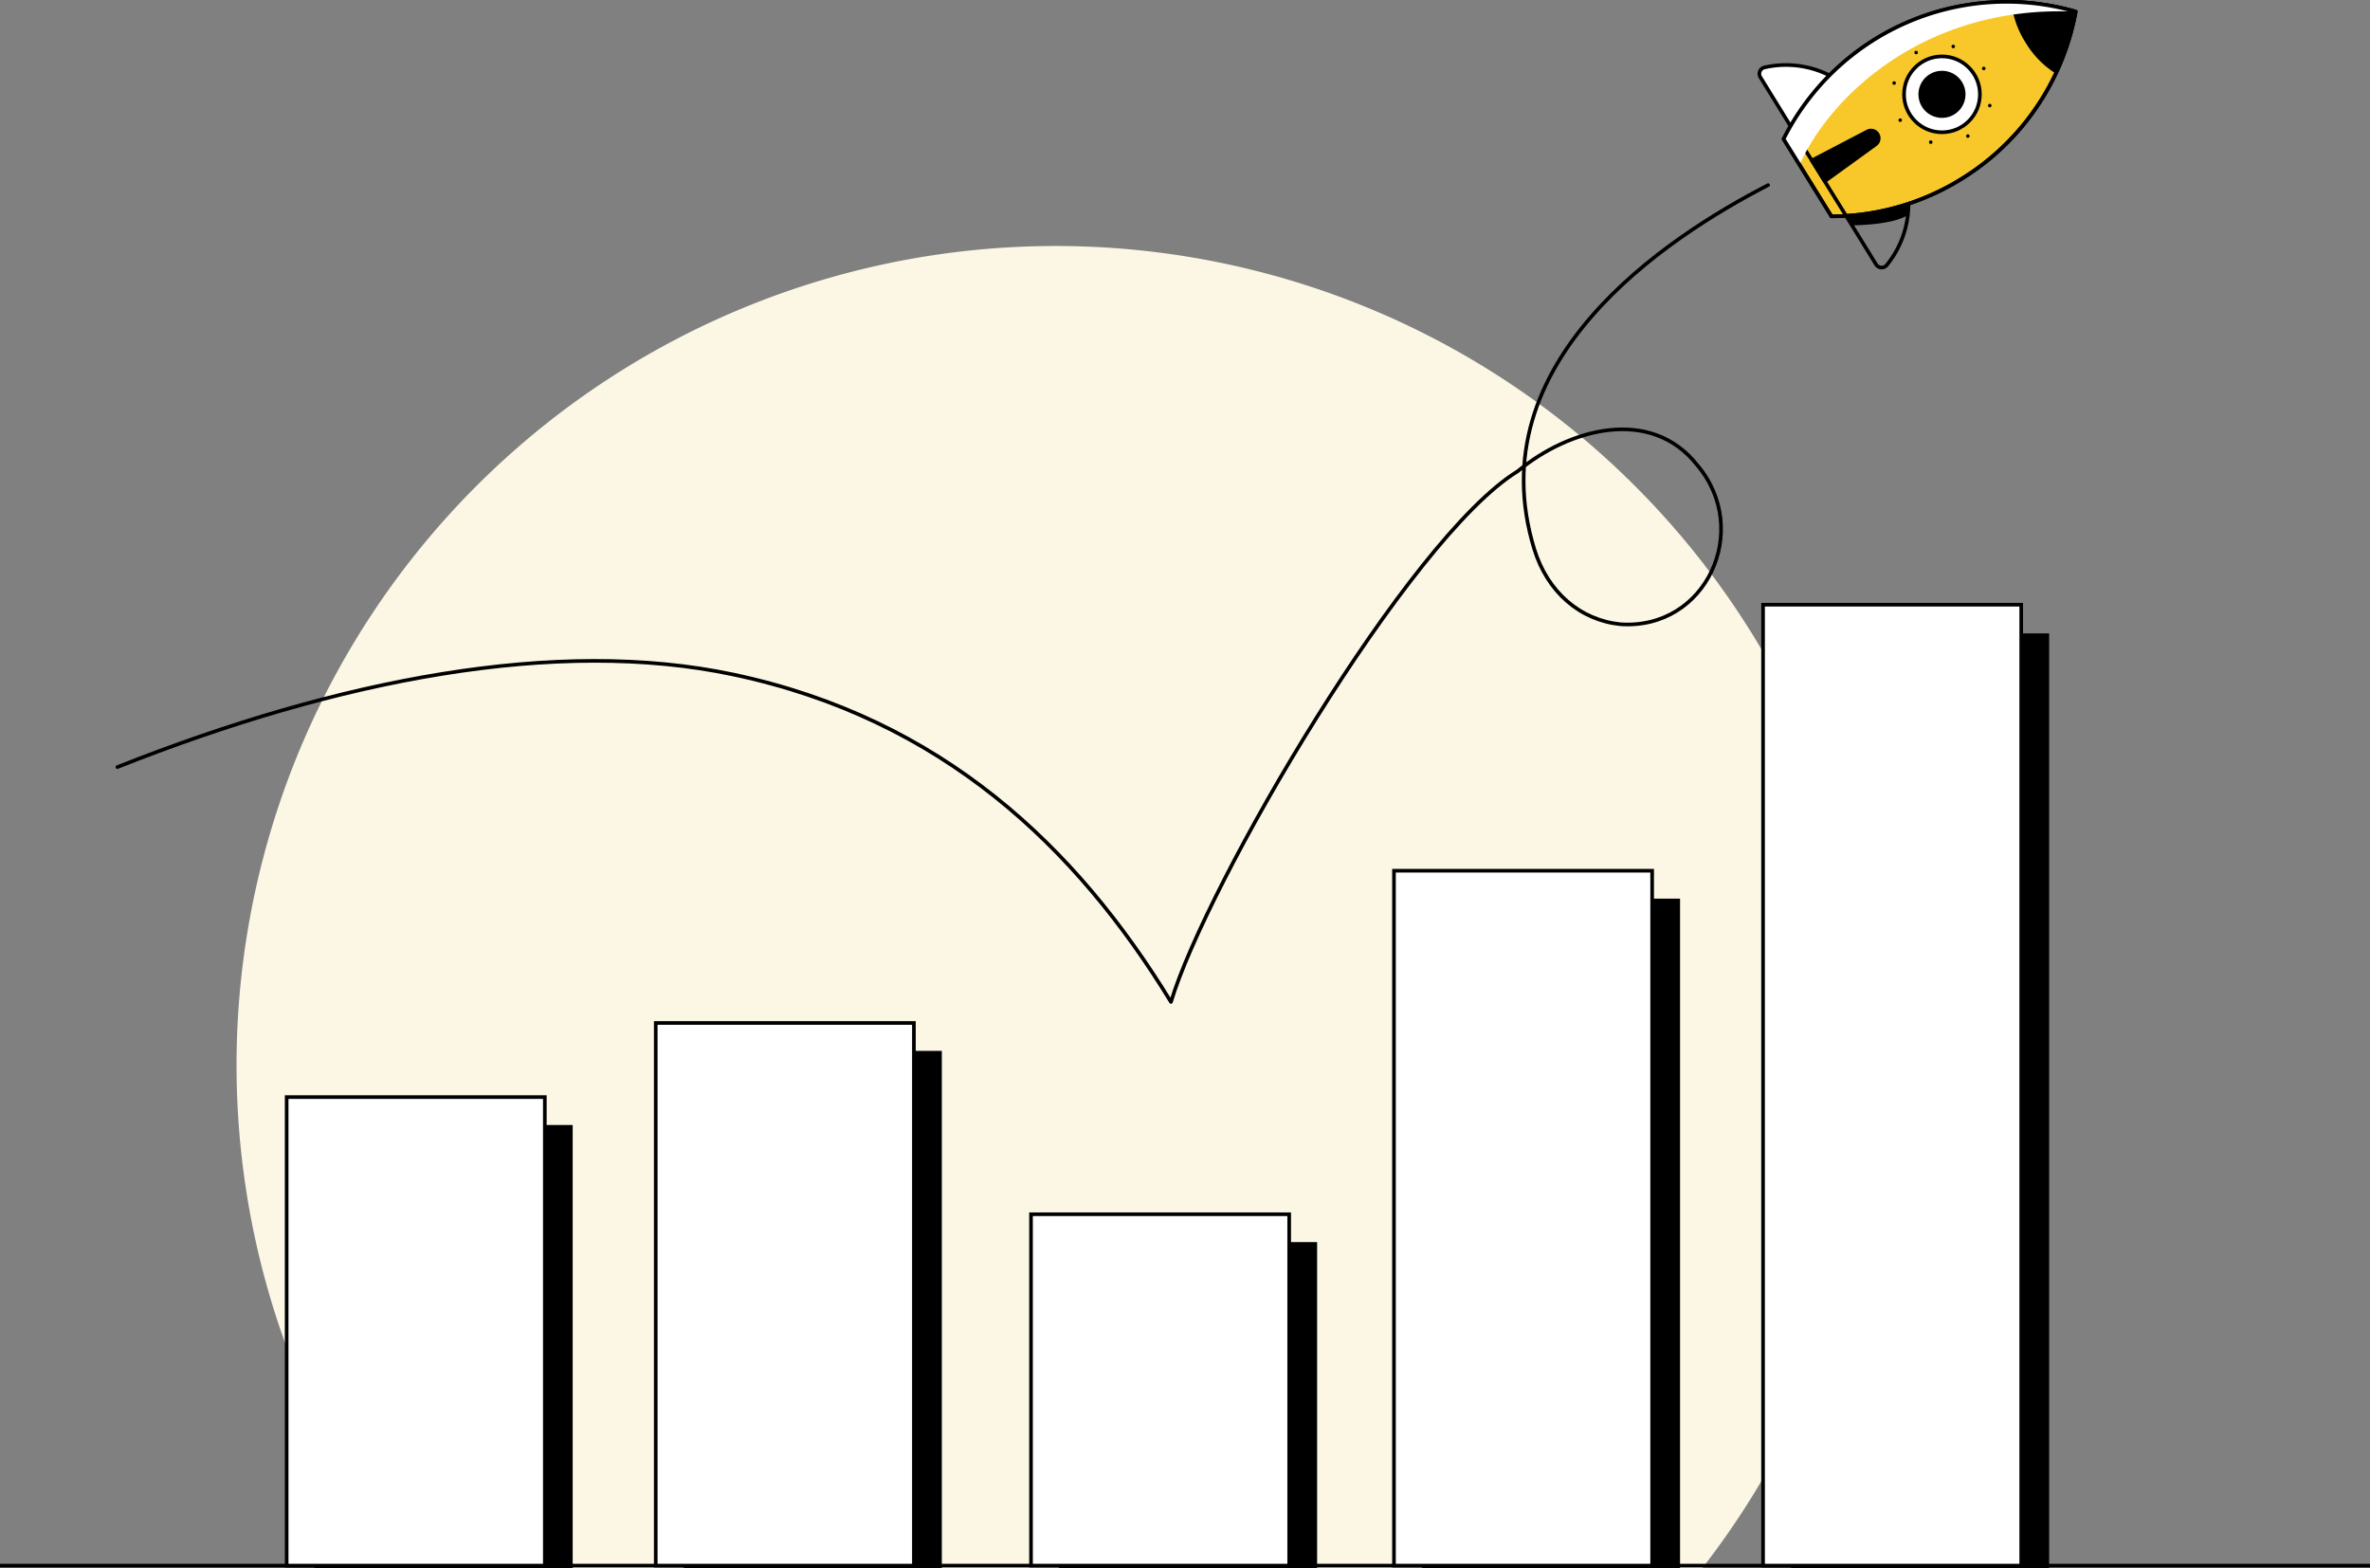<?xml version="1.0" encoding="UTF-8"?> <svg xmlns="http://www.w3.org/2000/svg" viewBox="0 0 455.97 301.7"><rect x="0" y="0" width="455.97" height="301.7" fill="#808080" stroke="none"/><defs><style>.cls-4{fill:none}.cls-3,.cls-4,.cls-5,.cls-7{stroke:#000;stroke-width:.7px}.cls-3{stroke-miterlimit:10}.cls-3,.cls-5{fill:#fff}.cls-4,.cls-5,.cls-7{stroke-linecap:round;stroke-linejoin:round}</style></defs><g id="Layer_2" data-name="Layer 2"><g id="Layer_1-2" data-name="Layer 1"><path d="M327.5 301.7a157.6 157.6 0 10-248.78 0z" fill="#fbf7e4"></path><path stroke-miterlimit="10" stroke="#000" stroke-width=".7" fill="none" d="M0 301.21h455.97"></path><path d="M60.51 216.44h49.67v85.26H60.51zM131.53 202.18h49.67v99.52h-49.67zM273.56 172.89h49.67V301.7h-49.67zM203.73 238.97h49.67v62.73h-49.67zM344.57 121.86h49.67V301.7h-49.67z"></path><path class="cls-3" d="M55.15 211.07h49.67v90.14H55.15zM126.16 196.81h49.67v104.4h-49.67zM268.19 167.52h49.67v133.69h-49.67zM198.36 233.61h49.67v67.6h-49.67zM339.2 116.34h49.67v184.87H339.2z"></path><path class="cls-4" d="M22.58 147.58c42.56-16.88 84.6-25 118.49-17.81 40.14 8.5 66 33.16 84.22 63C232 170.25 271 103.52 292 90.66c9.83-8.18 25.58-12.55 34.55-1.16 10.53 12.45 1.75 31.72-14.79 30.6-7.73-.79-14.05-6.17-16.59-14.49-11-36 25.32-59.85 45-70"></path><path d="M356.31 43.35s7.8 0 10.77-2a15.43 15.43 0 00.14-2.15s-9.55 2.82-12 2.32z"></path><path class="cls-4" d="M354.8 40.92l6.17 10A1.26 1.26 0 00363 51a18.64 18.64 0 004.18-11.74"></path><path class="cls-5" d="M344.85 24.85l-6.17-10a1.25 1.25 0 01.84-1.89 18.64 18.64 0 0112.37 1.49"></path><path d="M377.36 34.43a47.73 47.73 0 01-25 7.19l-9.21-14.87a48 48 0 0156.2-24.51 48.11 48.11 0 01-3.67 11.57 47.74 47.74 0 01-18.32 20.62z" fill="#f8c82b" stroke-linecap="round" stroke-linejoin="round" stroke="#000" stroke-width=".7"></path><circle class="cls-5" cx="373.62" cy="18.15" r="7.3"></circle><circle class="cls-7" cx="373.62" cy="18.15" r="4.18"></circle><circle cx="381.66" cy="13.17" r=".34"></circle><circle cx="375.79" cy="8.94" r=".34"></circle><circle cx="368.65" cy="10.11" r=".34"></circle><circle cx="364.42" cy="15.98" r=".34"></circle><circle cx="365.59" cy="23.12" r=".34"></circle><circle cx="371.46" cy="27.35" r=".34"></circle><circle cx="378.6" cy="26.18" r=".34"></circle><circle cx="382.82" cy="20.31" r=".34"></circle><path class="cls-7" d="M395.64 13.81A17.46 17.46 0 01390 8a17.67 17.67 0 01-2.69-7.63 48.2 48.2 0 0112 1.87 48.11 48.11 0 01-3.67 11.57z"></path><path class="cls-4" d="M344.46 24.21l10.73 17.34"></path><path class="cls-7" d="M361.23 25.82a1.49 1.49 0 00-2.05-.48l-10.6 5.53 2.49 4 9.67-7a1.49 1.49 0 00.49-2.05z"></path><path d="M346.22 31.77c5.42-12.54 23.54-30.86 53.09-29.53a48 48 0 00-56.2 24.51z" fill="#fff"></path><path class="cls-4" d="M377.36 34.43a47.73 47.73 0 01-25 7.19l-9.21-14.87a48 48 0 0156.2-24.51 48.11 48.11 0 01-3.67 11.57 47.74 47.74 0 01-18.32 20.62z"></path></g></g></svg> 